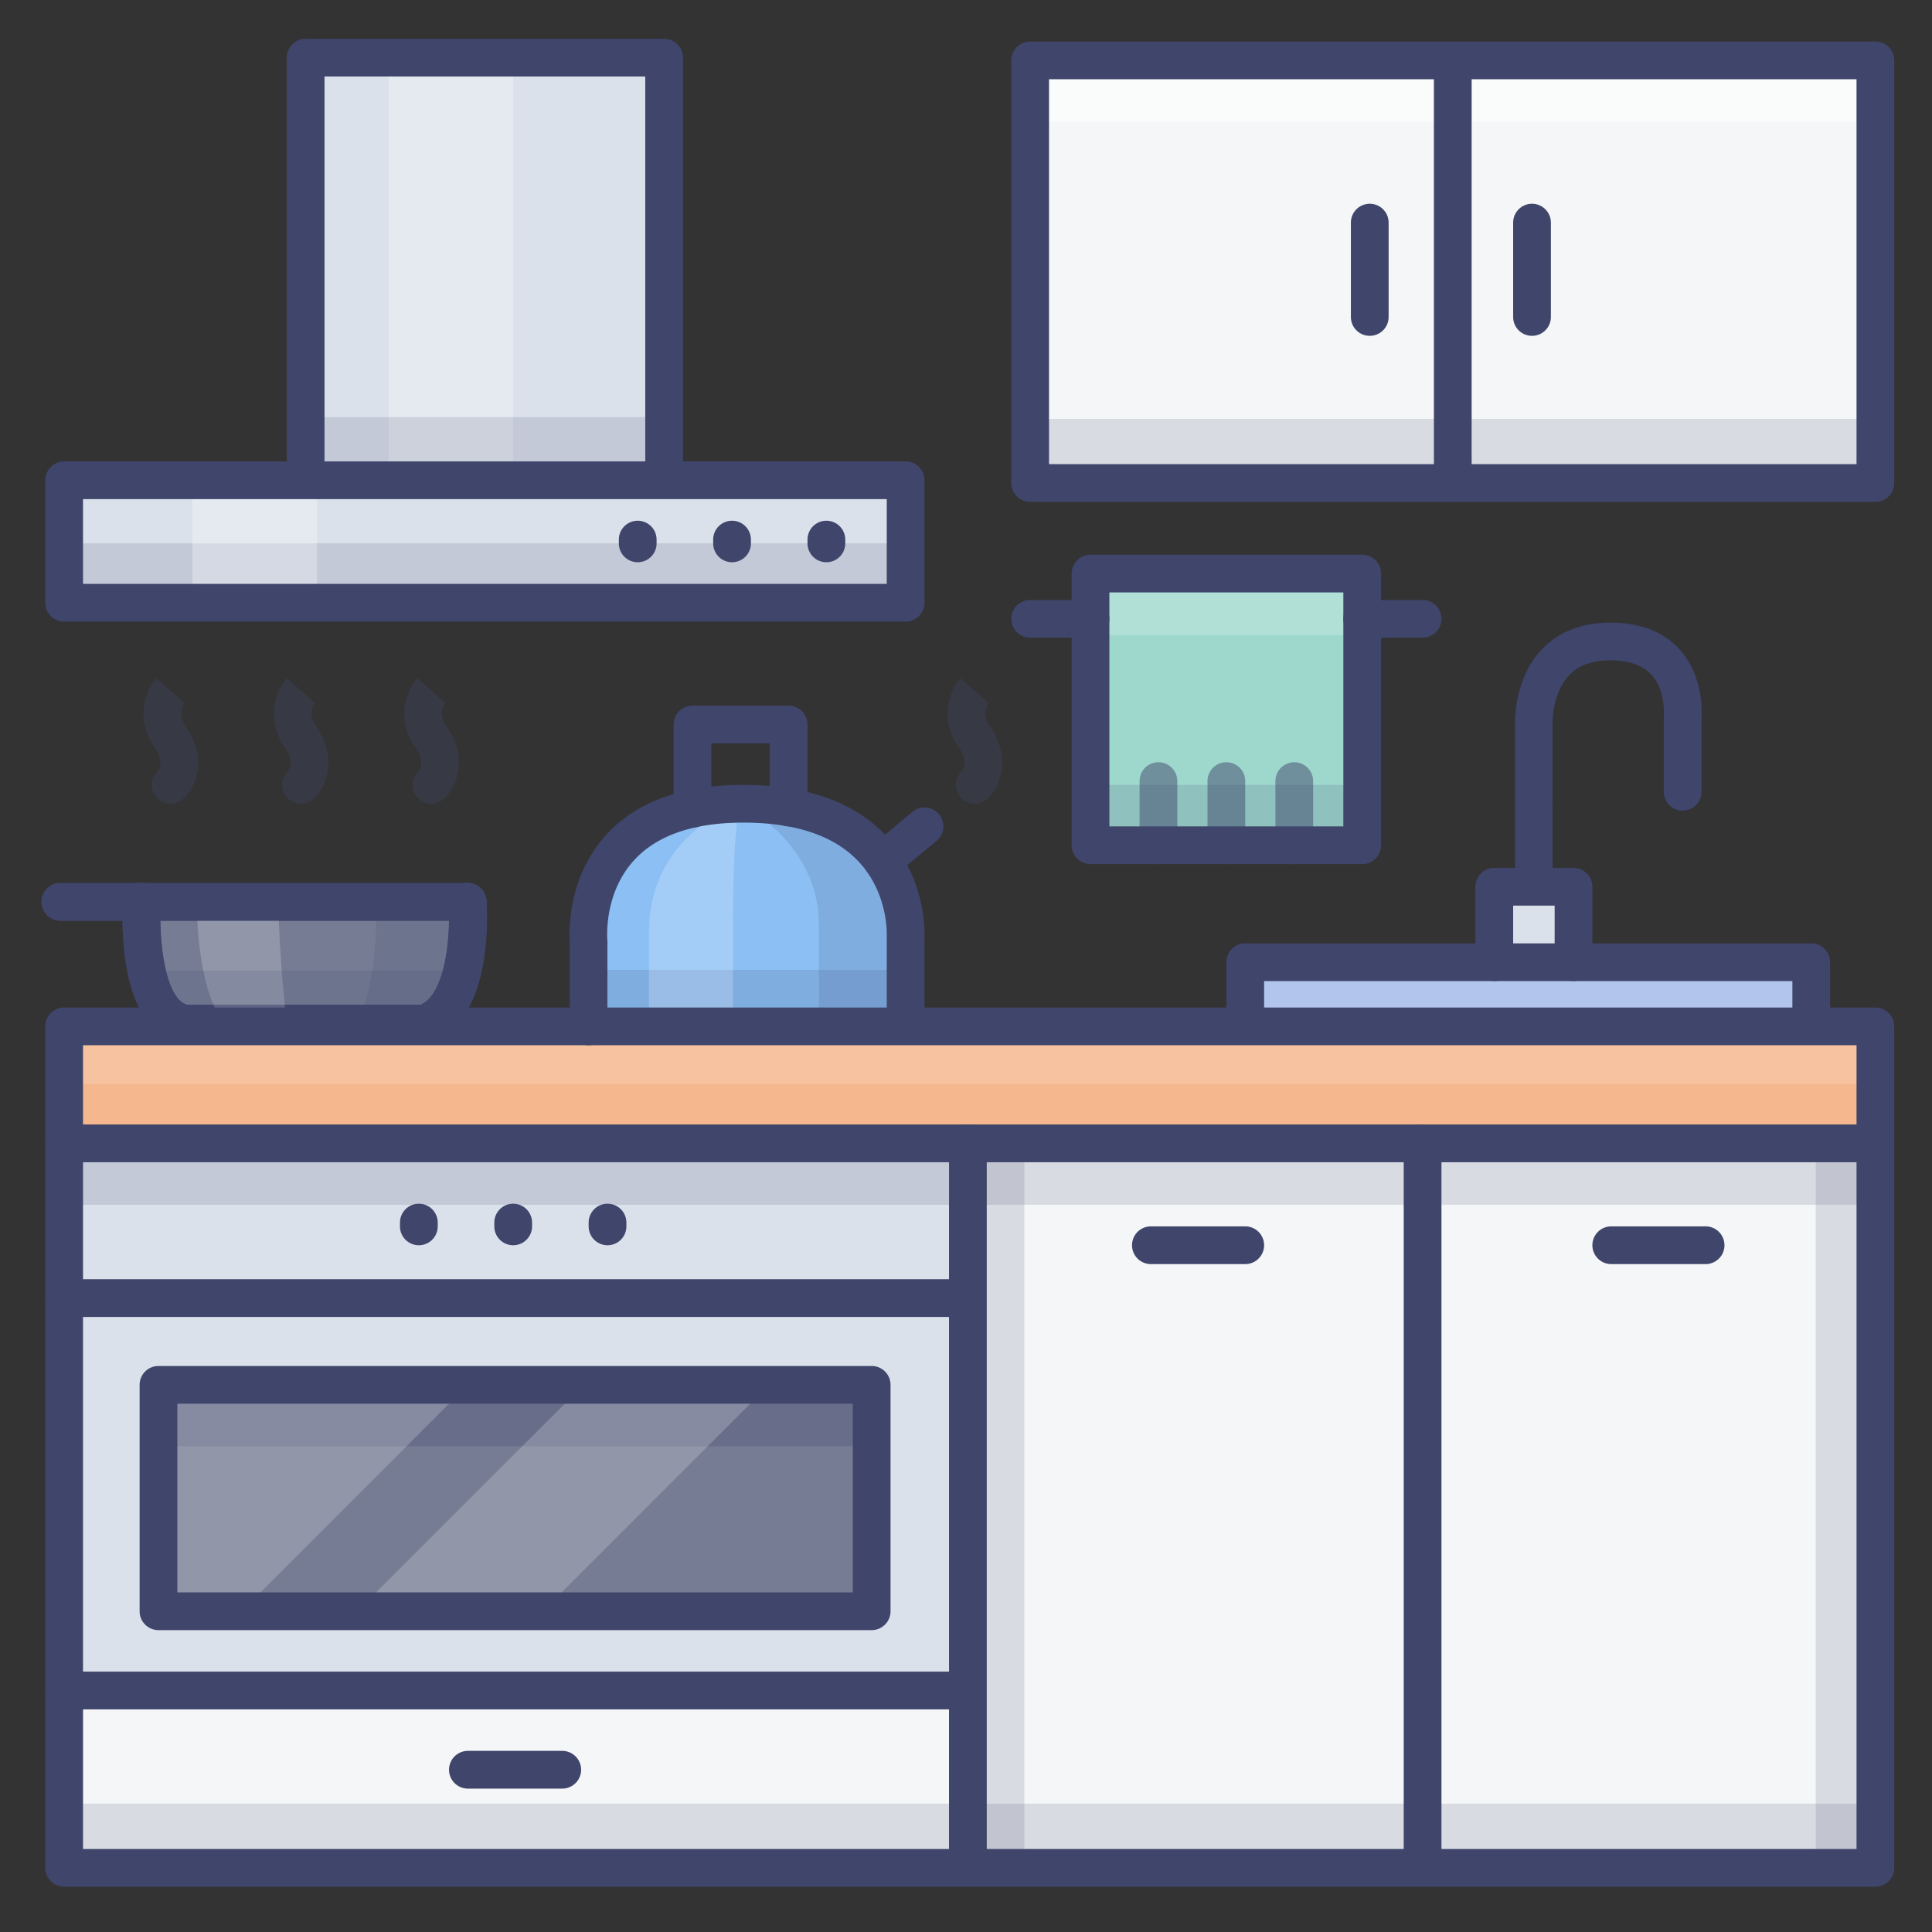 <svg xmlns="http://www.w3.org/2000/svg" viewBox="0 0 512 512"><rect x="0" y="0" width="512" height="512" fill="#333333" stroke="none"/><defs><style>.cls-1{fill:#dae1ea;}.cls-2{opacity:0.15;}.cls-3{fill:#3f456b;}.cls-4{fill:#f5f6f7;}.cls-5{fill:#f4b78e;}.cls-6{opacity:0.3;}.cls-7{fill:#fff;}.cls-8{fill:#767c93;}.cls-9{fill:none;stroke:#3f456b;stroke-linecap:round;stroke-linejoin:round;stroke-width:10px;}.cls-10{opacity:0.5;}.cls-11{opacity:0.2;}.cls-12{opacity:0.25;}.cls-13{fill:#b2c6ed;}.cls-14{fill:#8cc0f4;}.cls-15{fill:#9ed8cd;}</style></defs><title></title><g id="Colors"><rect class="cls-1" height="32.45" width="223" x="17" y="127.28"></rect><g class="cls-2"><rect class="cls-3" height="16.01" width="223" x="17" y="143.99"></rect></g><rect class="cls-4" height="223" width="480" x="17" y="272"></rect><rect class="cls-1" height="160" width="240" x="17" y="335"></rect><rect class="cls-1" height="40" width="240" x="17" y="304"></rect><rect class="cls-4" height="46" width="240" x="17" y="449"></rect><rect class="cls-5" height="31" width="479" x="17" y="272"></rect><rect class="cls-4" height="112" width="224" x="273" y="16"></rect><rect class="cls-1" height="111.72" width="95" x="81" y="15.28"></rect><g class="cls-6"><rect class="cls-7" height="112" width="33" x="103" y="15"></rect></g><g class="cls-6"><rect class="cls-7" height="33" width="33" x="51" y="127"></rect></g><g class="cls-2"><rect class="cls-3" height="16.01" width="95" x="81" y="110.52"></rect></g><g data-name="&lt;&#x7F16;&#x7EC4;&gt;" id="_&#x7F16;&#x7EC4;_"><path class="cls-8" d="M123.89,239s2.06,28-11.47,32.25H49.05C35.56,269,37.59,239,37.59,239Z"></path><path class="cls-9" d="M123.89,239s2.06,28-11.47,32.25H49.05C35.56,269,37.59,239,37.59,239"></path><polyline class="cls-9" points="16 239 37.59 239 123.89 239 123.93 239"></polyline></g><g class="cls-2"><rect class="cls-7" height="16.28" width="480.35" x="16.65" y="271"></rect></g><g class="cls-2"><rect class="cls-3" height="16.28" width="480.35" x="16.65" y="303"></rect></g><g class="cls-2"><rect class="cls-3" height="16.28" width="480.35" x="16.65" y="478"></rect></g><g class="cls-2"><rect class="cls-3" height="16.28" width="224" x="273" y="111"></rect></g><g class="cls-10"><rect class="cls-7" height="16.28" width="224" x="273" y="16"></rect></g><g class="cls-2"><path class="cls-3" d="M99.64,238.75s1,21.75-5.22,32.5h19.9s9.61-5.75,9.61-32.25Z"></path></g><g class="cls-11"><path class="cls-7" d="M52.2,238.75s-.45,22.25,7,32.25H76s-2-16-2.23-32Z"></path></g><g class="cls-2"><path class="cls-3" d="M38.79,257.2h84s-3.12,14.05-12.46,14.05H49.05S41.34,271.4,38.79,257.2Z"></path></g><g class="cls-6"><path class="cls-3" d="M114.31,213a5,5,0,0,1-3.34-8.72c.27-.36,1.68-2.54-.89-6.17a14.9,14.9,0,0,1,.46-18.4l7.53,6.58.06-.07c-.67.84-2,3.11.12,6.12,6.42,9.08,2.24,17.09-.8,19.55A5,5,0,0,1,114.31,213Zm-3.15-8.89-.13.12Z"></path><path class="cls-3" d="M258.31,213a5,5,0,0,1-3.34-8.72c.27-.36,1.68-2.54-.89-6.17a14.9,14.9,0,0,1,.46-18.4l7.53,6.58.06-.07c-.67.84-2,3.11.12,6.12,6.42,9.08,2.24,17.09-.8,19.55A5,5,0,0,1,258.31,213Zm-3.15-8.89-.13.12Z"></path><path class="cls-3" d="M79.76,213a5,5,0,0,1-3.34-8.72c.27-.36,1.67-2.54-.89-6.17a14.87,14.87,0,0,1,.46-18.4l7.53,6.58.06-.07c-.67.84-2,3.11.11,6.12,6.43,9.09,2.24,17.1-.79,19.55A5,5,0,0,1,79.76,213Zm-3.15-8.89-.13.12Z"></path><path class="cls-3" d="M45.2,213a5,5,0,0,1-3.34-8.72c.27-.36,1.68-2.54-.88-6.17a14.87,14.87,0,0,1,.46-18.4L49,186.29l.06-.07c-.68.84-2,3.11.11,6.12,6.43,9.09,2.24,17.09-.79,19.55A5,5,0,0,1,45.2,213Zm-3.14-8.89-.14.12Z"></path></g><rect class="cls-8" height="60" width="189" x="42" y="367"></rect><g class="cls-12"><rect class="cls-3" height="16.28" width="189.35" x="41.65" y="367"></rect></g><g class="cls-2"><rect class="cls-3" height="16.28" transform="translate(661.47 134.81) rotate(90)" width="189.35" x="168.65" y="390"></rect></g><g class="cls-2"><rect class="cls-3" height="16.28" transform="translate(887.47 -91.19) rotate(90)" width="189.35" x="394.65" y="390"></rect></g><g class="cls-11"><polyline class="cls-7" points="124 367 64.5 426.5 42 426.5 42 367 124 367"></polyline></g><g class="cls-11"><polyline class="cls-7" points="154.67 367 94.83 426.83 144 426.83 204.08 366.75 154.67 366.75"></polyline></g><rect class="cls-1" height="20" width="21" x="396" y="235"></rect><polyline class="cls-13" points="330 271 330 255 480 255 480 271"></polyline><path class="cls-14" d="M156,272V250s-4-37,41-37,43,35,43,35v23"></path><g class="cls-2"><path class="cls-3" d="M196,213s21,10,21,32v27h24V247S240,211,196,213Z"></path></g><g class="cls-2"><rect class="cls-3" height="14" width="84" x="156" y="257"></rect></g><g class="cls-11"><path class="cls-7" d="M196,213s-24,8-24,34v24h22.25V246S194,223,196,213Z"></path></g><rect class="cls-15" height="72" width="72" x="289" y="152"></rect><g class="cls-2"><rect class="cls-3" height="16.28" width="72" x="289" y="208"></rect></g><g class="cls-11"><rect class="cls-7" height="16.28" width="72" x="289" y="152"></rect></g><g class="cls-10"><path class="cls-3" d="M325,229a5,5,0,0,1-5-5V207a5,5,0,0,1,10,0v17A5,5,0,0,1,325,229Z"></path><path class="cls-3" d="M307,229a5,5,0,0,1-5-5V207a5,5,0,0,1,10,0v17A5,5,0,0,1,307,229Z"></path><path class="cls-3" d="M343,229a5,5,0,0,1-5-5V207a5,5,0,0,1,10,0v17A5,5,0,0,1,343,229Z"></path></g></g><g id="Lines"><path class="cls-3" d="M497,500H17a5,5,0,0,1-5-5V272a5,5,0,0,1,5-5H497a5,5,0,0,1,5,5V495A5,5,0,0,1,497,500ZM22,490H492V277H22Z"></path><path class="cls-3" d="M497,133H273a5,5,0,0,1-5-5V16a5,5,0,0,1,5-5H497a5,5,0,0,1,5,5V128A5,5,0,0,1,497,133ZM278,123H492V21H278Z"></path><path class="cls-3" d="M496,308H17a5,5,0,0,1,0-10H496a5,5,0,0,1,0,10Z"></path><path class="cls-3" d="M256.5,498a5,5,0,0,1-5-5V303a5,5,0,0,1,10,0V493A5,5,0,0,1,256.5,498Z"></path><path class="cls-3" d="M377,498a5,5,0,0,1-5-5V303a5,5,0,0,1,10,0V493A5,5,0,0,1,377,498Z"></path><path class="cls-3" d="M385,133a5,5,0,0,1-5-5V16a5,5,0,0,1,10,0V128A5,5,0,0,1,385,133Z"></path><path class="cls-3" d="M240,164.73H17a5,5,0,0,1-5-5V127.28a5,5,0,0,1,5-5H240a5,5,0,0,1,5,5v32.45A5,5,0,0,1,240,164.73Zm-218-10H235V132.28H22Z"></path><path class="cls-3" d="M176,132a5,5,0,0,1-5-5V20.28H86V127a5,5,0,0,1-10,0V15.28a5,5,0,0,1,5-5h95a5,5,0,0,1,5,5V127A5,5,0,0,1,176,132Z"></path><path class="cls-3" d="M330,335H305a5,5,0,0,1,0-10h25a5,5,0,0,1,0,10Z"></path><path class="cls-3" d="M149,474H124a5,5,0,0,1,0-10h25a5,5,0,0,1,0,10Z"></path><path class="cls-3" d="M231,432H42a5,5,0,0,1-5-5V367a5,5,0,0,1,5-5H231a5,5,0,0,1,5,5v60A5,5,0,0,1,231,432ZM47,422H226V372H47Z"></path><path class="cls-3" d="M452,335H427a5,5,0,0,1,0-10h25a5,5,0,0,1,0,10Z"></path><path class="cls-3" d="M406,89a5,5,0,0,1-5-5V59a5,5,0,0,1,10,0V84A5,5,0,0,1,406,89Z"></path><path class="cls-3" d="M363,89a5,5,0,0,1-5-5V59a5,5,0,0,1,10,0V84A5,5,0,0,1,363,89Z"></path><path class="cls-3" d="M219,149a5,5,0,0,1-5-5v-1a5,5,0,0,1,10,0v1A5,5,0,0,1,219,149Z"></path><path class="cls-3" d="M194,149a5,5,0,0,1-5-5v-1a5,5,0,0,1,10,0v1A5,5,0,0,1,194,149Z"></path><path class="cls-3" d="M169,149a5,5,0,0,1-5-5v-1a5,5,0,0,1,10,0v1A5,5,0,0,1,169,149Z"></path><path class="cls-3" d="M161,330a5,5,0,0,1-5-5v-1a5,5,0,0,1,10,0v1A5,5,0,0,1,161,330Z"></path><path class="cls-3" d="M136,330a5,5,0,0,1-5-5v-1a5,5,0,0,1,10,0v1A5,5,0,0,1,136,330Z"></path><path class="cls-3" d="M111,330a5,5,0,0,1-5-5v-1a5,5,0,0,1,10,0v1A5,5,0,0,1,111,330Z"></path><path class="cls-3" d="M49.06,276.25a4.73,4.73,0,0,1-.83-.07c-17.46-2.91-15.87-34-15.63-37.52a5,5,0,1,1,10,.68c-.58,8.88,1,25.92,7.31,27a5,5,0,0,1-.82,9.93Z"></path><path class="cls-3" d="M112.42,276.25a5,5,0,0,1-1.5-9.77c7.37-2.31,8.56-19.27,8-27.11a5,5,0,1,1,10-.74c.24,3.27,1.87,32.11-15,37.39A4.93,4.93,0,0,1,112.42,276.25Z"></path><path class="cls-3" d="M123.93,244H16a5,5,0,0,1,0-10H123.93a5,5,0,0,1,0,10Z"></path><path class="cls-3" d="M256,349H17a5,5,0,0,1,0-10H256a5,5,0,0,1,0,10Z"></path><path class="cls-3" d="M256,453H17a5,5,0,0,1,0-10H256a5,5,0,0,1,0,10Z"></path><path class="cls-3" d="M406.5,239a5,5,0,0,1-5-5V192.41c-.06-1.56-.17-12.65,7.08-20.31,4.47-4.7,10.6-7.09,18.23-7.09,7.94,0,14.14,2.43,18.42,7.23,6.28,7,5.85,16.73,5.69,18.7v18.89a5,5,0,0,1-10,0V190.72a5.63,5.63,0,0,1,0-.58s.68-7-3.23-11.28c-2.3-2.56-6-3.85-10.91-3.85s-8.4,1.29-10.93,3.93c-4.7,4.91-4.39,13-4.39,13.13s0,.17,0,.24V234A5,5,0,0,1,406.5,239Z"></path><path class="cls-3" d="M480,276a5,5,0,0,1-5-5V260H335v11a5,5,0,0,1-10,0V255a5,5,0,0,1,5-5H480a5,5,0,0,1,5,5v16A5,5,0,0,1,480,276Z"></path><path class="cls-3" d="M417,260a5,5,0,0,1-5-5V240H401v15a5,5,0,0,1-10,0V235a5,5,0,0,1,5-5h21a5,5,0,0,1,5,5v20A5,5,0,0,1,417,260Z"></path><path class="cls-3" d="M156,277a5,5,0,0,1-5-5V250.22c-.2-2.4-.93-17.2,9.45-28.76,8-8.93,20.31-13.46,36.55-13.46,16.66,0,29.37,4.52,37.79,13.43,10.43,11,10.28,24.86,10.21,26.68V271a5,5,0,0,1-10,0V248a2.81,2.81,0,0,1,0-.29c0-.08.42-11.12-7.58-19.51C221,221.43,210.73,218,197,218c-13.28,0-23.07,3.41-29.11,10.14-8.14,9.06-6.93,21.2-6.92,21.32a4.89,4.89,0,0,1,0,.54v22A5,5,0,0,1,156,277Z"></path><path class="cls-3" d="M233.9,233.22a5,5,0,0,1-3.19-8.84l11.09-9.23a5,5,0,0,1,6.4,7.7l-11.1,9.22A5,5,0,0,1,233.9,233.22Z"></path><path class="cls-3" d="M183.52,219.32a5,5,0,0,1-5-5V192a5,5,0,0,1,5-5H209a5,5,0,0,1,5,5v22a5,5,0,1,1-10,0V197H188.52v17.32A5,5,0,0,1,183.52,219.32Z"></path><path class="cls-3" d="M289,169H273a5,5,0,0,1,0-10h16a5,5,0,0,1,0,10Z"></path><path class="cls-3" d="M377,169H361a5,5,0,0,1,0-10h16a5,5,0,0,1,0,10Z"></path><path class="cls-3" d="M361,229H289a5,5,0,0,1-5-5V152a5,5,0,0,1,5-5h72a5,5,0,0,1,5,5v72A5,5,0,0,1,361,229Zm-67-10h62V157H294Z"></path></g></svg>